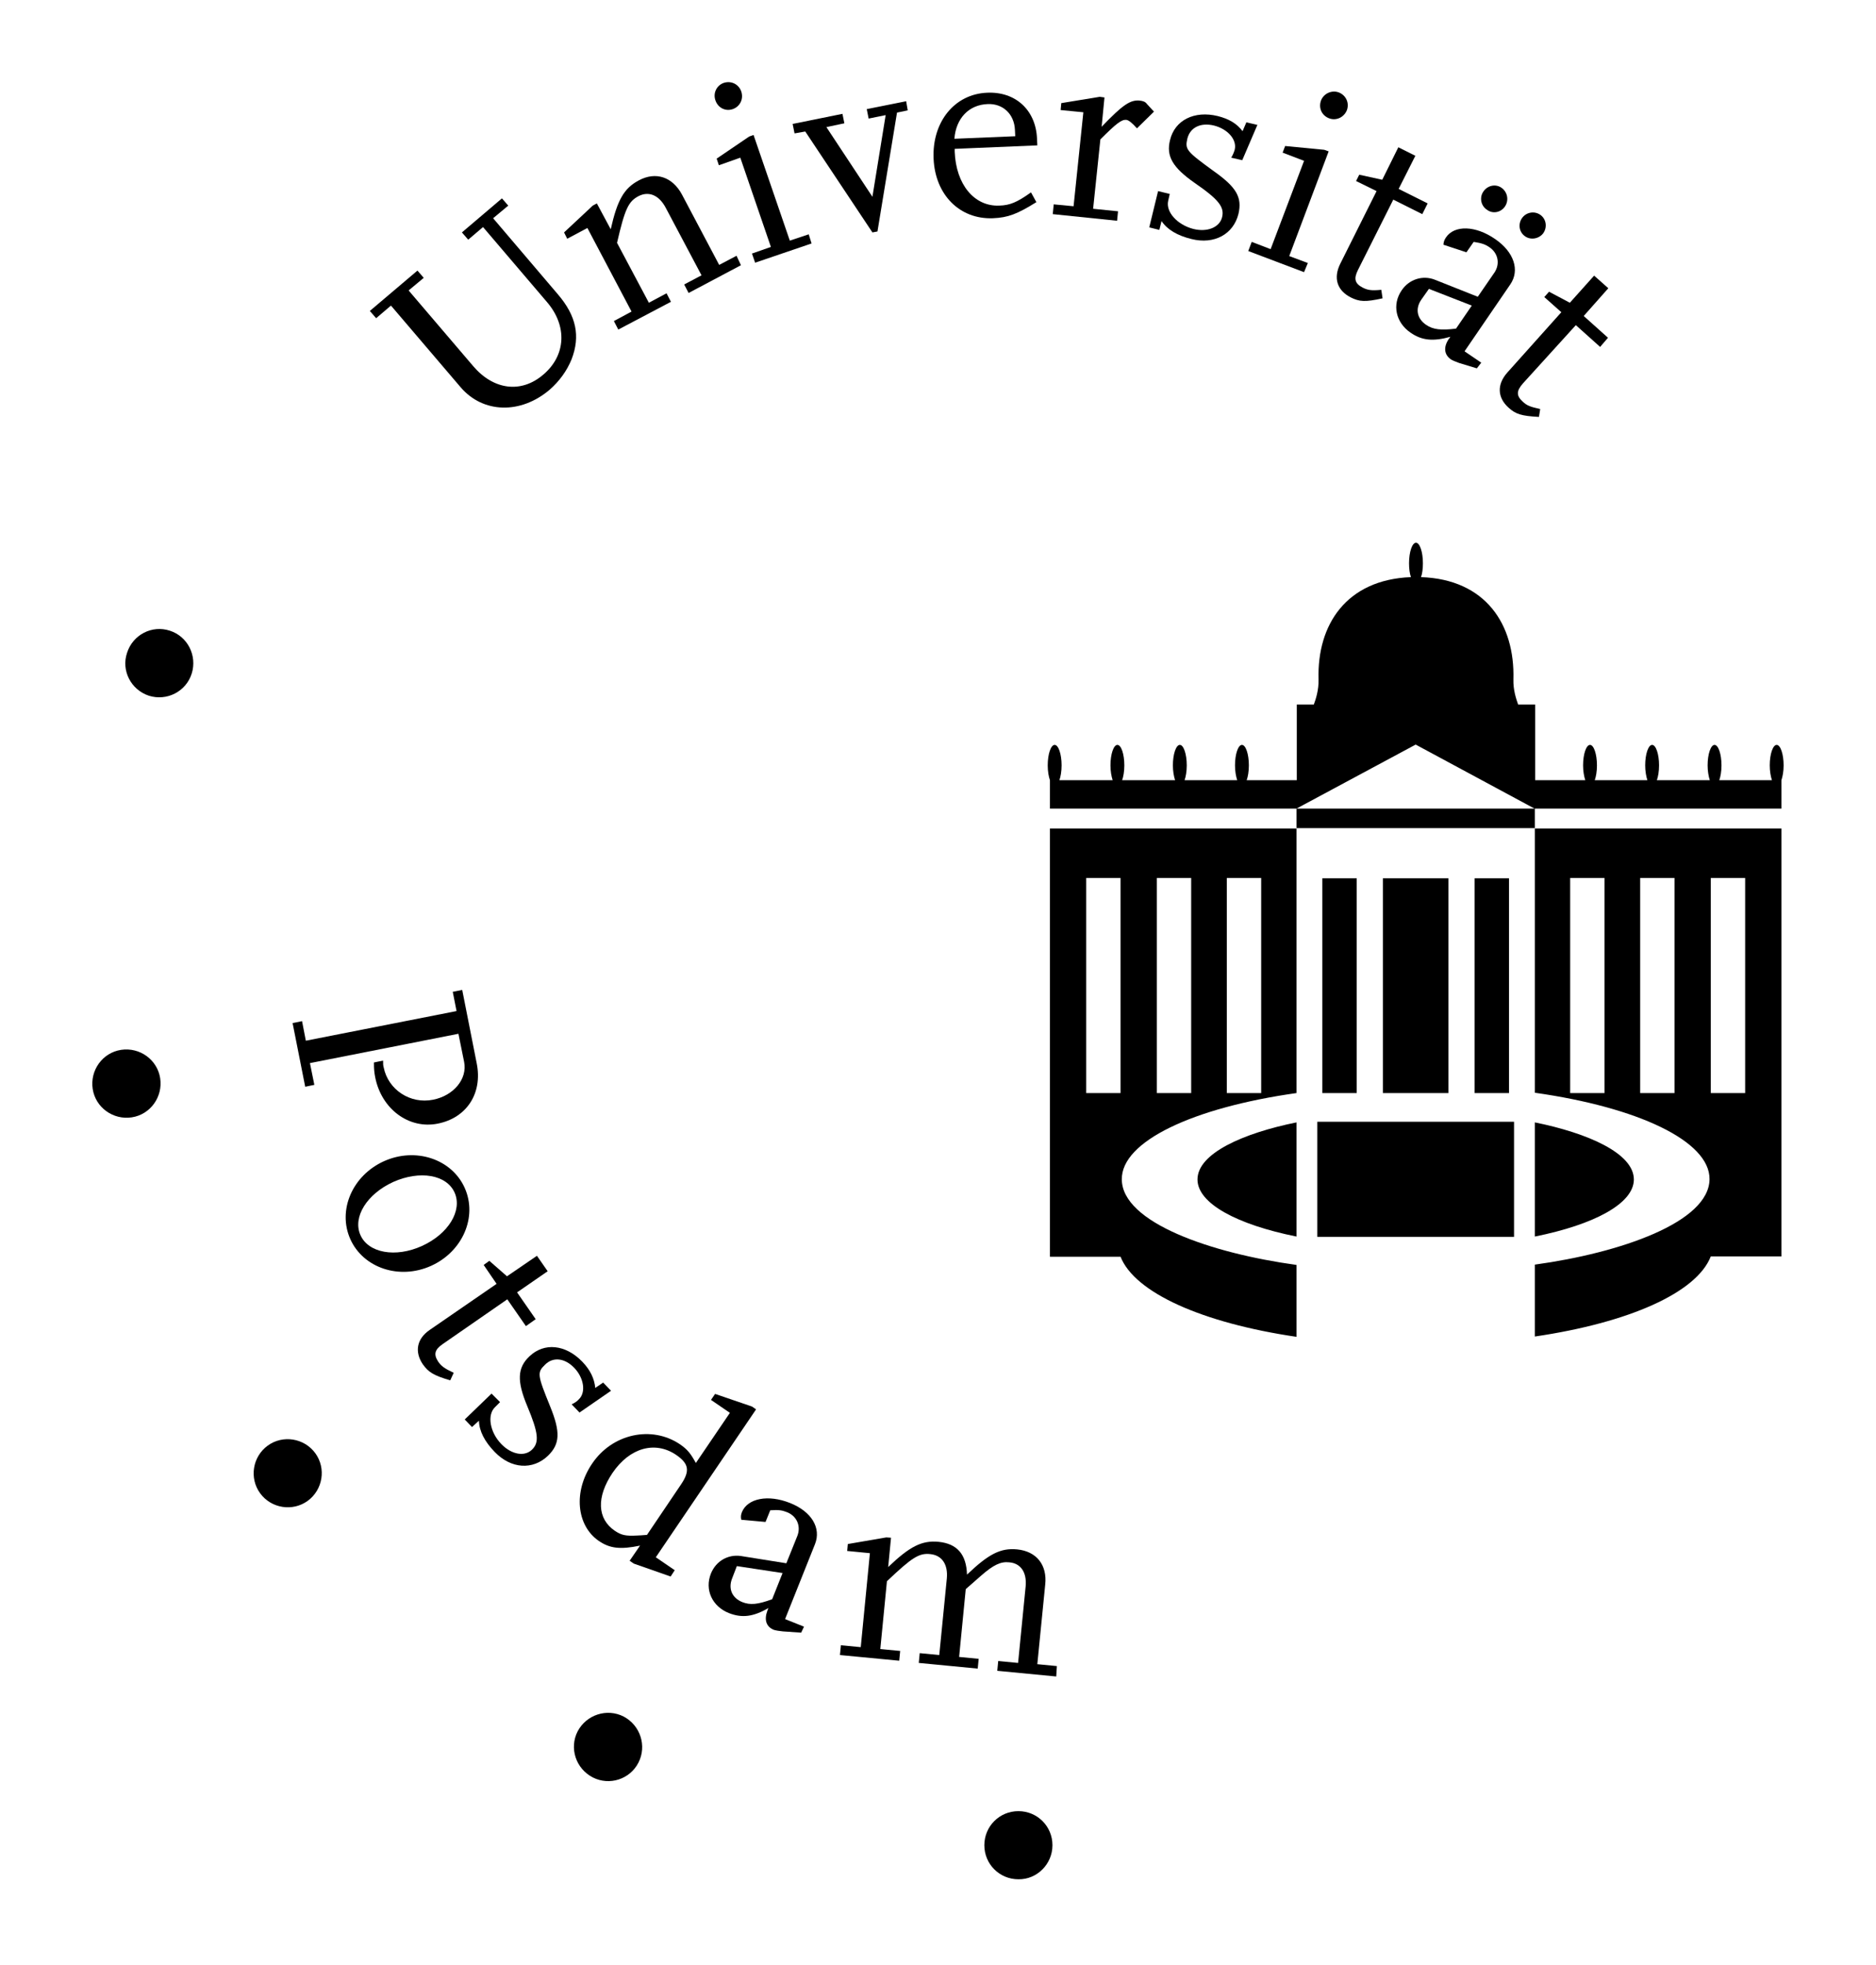 <?xml version="1.0" encoding="UTF-8"?> <!-- Generator: Adobe Illustrator 26.5.0, SVG Export Plug-In . SVG Version: 6.00 Build 0) --> <svg xmlns="http://www.w3.org/2000/svg" xmlns:xlink="http://www.w3.org/1999/xlink" version="1.1" id="Ebene_1" x="0px" y="0px" viewBox="0 0 595 623" style="enable-background:new 0 0 595 623;" xml:space="preserve"> <path d="M47.2,220.6c5.7,1.8,11.8-1.3,13.6-7s-1.3-11.8-6.9-13.6c-5.7-1.9-11.8,1.3-13.6,7C38.4,212.6,41.5,218.7,47.2,220.6z"></path> <path d="M41.8,354.3c5.9-0.9,9.9-6.5,9-12.4c-0.9-5.9-6.5-9.9-12.4-9c-5.9,0.9-9.9,6.5-9,12.4C30.3,351.2,35.9,355.2,41.8,354.3z"></path> <path d="M97.6,475.9c4.8-3.5,5.9-10.3,2.4-15.1c-3.5-4.8-10.3-5.9-15.1-2.4c-4.8,3.5-5.9,10.3-2.4,15.1 C86,478.3,92.8,479.4,97.6,475.9z"></path> <path d="M202.5,558.9c2.7-5.3,0.6-11.8-4.7-14.6c-5.3-2.7-11.8-0.6-14.6,4.7c-2.7,5.3-0.6,11.8,4.8,14.6 C193.3,566.3,199.8,564.2,202.5,558.9z"></path> <path d="M333.8,585.1c0-6-4.8-10.8-10.8-10.8c-6,0-10.8,4.8-10.8,10.8c0,6,4.8,10.8,10.8,10.8C328.9,596,333.8,591.1,333.8,585.1z"></path> <path d="M161.2,65.2l-4.8,4L177,93.4c5.8,6.8,7.1,13.2,4.3,20.5c-1.5,3.7-3.9,7-7,9.7c-9.2,7.8-21.1,7.5-28.2-0.8L124,96.9l-4.7,4 l-2-2.3l15.1-12.8l2,2.3l-4.8,4l20.4,23.9c6.5,7.7,15.3,8.8,22.3,2.8c7.2-6.1,7.7-15.4,1.2-23L153.2,72l-4.7,4l-2-2.3l12.7-10.8 L161.2,65.2z"></path> <path d="M235,84.1l-16.6,8.8l-1.4-2.7l5.5-2.9l-11.4-21.5c-2.1-3.9-5.3-5.3-8.6-3.6c-3.2,1.7-4.3,4-6.8,14.8L205.8,96l5.6-3l1.4,2.7 l-16.7,8.8l-1.4-2.7l5.6-3l-14-26.5l-6.4,3.4l-1-2l9.1-8.5l1.3-0.7l4.4,8.2c2.1-9.3,4.2-13,8.9-15.5c5.4-2.9,10.7-1.1,13.7,4.5 l11.8,22.3l5.5-2.9L235,84.1z"></path> <path d="M257.4,77.2l-17.9,6.1l-1-2.9l6-2.1L234.8,50l-6.8,2.4l-0.7-2.1l10.3-7l1.4-0.5l11.5,33.5l6-2L257.4,77.2z M229.5,26.3 c2.4-0.8,4.8,0.4,5.6,2.7c0.8,2.4-0.4,4.8-2.7,5.6c-2.3,0.8-4.7-0.4-5.5-2.8C226.1,29.5,227.3,27.1,229.5,26.3z"></path> <path d="M287.9,35l-3.4,0.7l-6.2,37.7l-1.6,0.3l-21.3-32l-3.4,0.6l-0.6-3l15.8-3.2l0.6,3l-5.7,1.2l14.6,22.1l4.2-25.9l-5.4,1.1 l-0.6-3l12.5-2.5L287.9,35z"></path> <path d="M302.7,44c0.5-6.5,4.6-10.8,10.6-11c4.8-0.2,8.4,3.2,8.6,8.2l0.1,2L302.7,44z M327,61c-4.5,3.2-6.7,4.1-10.1,4.2 c-7.9,0.3-13.7-6.7-14.1-17.1l0-0.9l26.2-1.1l-0.1-2.2c-0.4-9-6.8-14.9-15.8-14.5c-10.3,0.4-17.5,9.2-17,20.9 c0.5,11.5,8.3,19.3,18.8,18.9c4.8-0.2,7.7-1.3,13.8-5.1L327,61z"></path> <path d="M354.3,70l-20.4-2.1l0.3-3.1l6.3,0.6l3.1-29.8l-7.2-0.7l0.2-2.2l12.2-2l1.5,0.2l-0.9,9.3c6.7-7,9.1-8.6,12.1-8.3 c1,0.1,1.8,0.4,2.2,1l2.3,2.5l-5.4,5.3c-1.5-1.7-2.6-2.6-3.4-2.7c-1.5-0.1-3.1,1.1-8.2,6.2l-2.3,22l7.9,0.8L354.3,70z"></path> <path d="M367.7,72.9l-3.2-0.8l2.8-11.5l3.7,0.9l-0.5,2.2c-0.8,3.5,2.9,7.6,8,8.9c4.4,1.1,8.3-0.5,9.1-3.7c0.8-3.2-1-5.6-8.7-10.9 c-7-4.9-9.1-8.5-7.8-13.6c1.5-6.3,7.7-9.4,15.1-7.6c3.6,0.9,6.1,2.4,7.9,4.8l1.2-2.8l3.5,0.8l-4.8,11.2l-3.5-0.8 c0.5-0.8,0.9-1.8,1.1-2.5c0.8-3.2-2.2-6.6-6.6-7.7c-4.2-1-7.5,0.6-8.4,4.1c-0.8,3.5-0.4,4,8.4,10.4c7.2,5.1,9,8.3,7.8,13.5 c-1.6,6.5-7.7,9.8-14.9,8c-4.5-1.1-7.7-3-9.5-5.7L367.7,72.9z"></path> <path d="M413.6,86.3l-17.7-6.7l1.1-2.9L403,79l10.6-28l-6.8-2.6l0.8-2.1l12.4,1.2l1.4,0.5l-12.5,33.2l5.9,2.2L413.6,86.3z M424.6,29.3c2.3,0.9,3.4,3.3,2.6,5.6c-0.9,2.3-3.4,3.5-5.7,2.6c-2.3-0.9-3.4-3.3-2.5-5.7C419.9,29.6,422.4,28.5,424.6,29.3z"></path> <path d="M438.5,94.6c-5.5,1.2-7.3,1.1-10.1-0.3c-4.3-2.2-5.6-6.1-3.3-10.7l11.5-23l-6.5-3.2l1-2l7.3,1.6l5.1-10.3l5.4,2.7l-5.3,10.5 l9.2,4.6l-1.7,3.4l-9.2-4.6l-11.2,22.3c-1.4,2.8-1,4.3,1.5,5.6c1.6,0.8,2.7,1,5.9,0.7L438.5,94.6z"></path> <path d="M489.5,73.9c1.3-1.9,0.9-4.5-1-5.8c-1.9-1.3-4.5-0.8-5.8,1.1c-1.3,1.9-0.9,4.5,1.1,5.8C485.6,76.2,488.2,75.7,489.5,73.9z M469.8,115l-5.3-3.6L479,90.2c3.1-4.5,1.2-10.3-4.8-14.4c-6.2-4.3-12.9-4.5-15.6-0.5c-0.5,0.8-0.7,1.2-0.8,2.3l7.3,2.4l2.3-3.3 c2.6,0.4,3.7,0.8,5,1.7c2.8,1.9,3.4,5.3,1.6,8l-5.3,7.7l-13.6-5.4c-3.8-1.5-8.1-0.2-10.5,3.3c-3.2,4.6-1.9,10.3,2.8,13.5 c3.6,2.5,7.2,2.8,12.6,1.3c-0.2,0.3-0.3,0.5-0.5,0.7c-1.7,2.5-1.5,4.9,0.6,6.4c0.5,0.4,1.7,0.8,2.7,1.2l5.6,1.7L469.8,115z M477.3,65.5c1.3-1.9,0.9-4.5-1-5.9s-4.5-0.8-5.8,1.1c-1.3,1.8-0.9,4.5,1.1,5.8C473.4,67.9,476,67.4,477.3,65.5z M461.8,104.2 c-4.8,0.6-7.3,0.3-9.5-1.2c-2.9-2-3.5-5.1-1.5-8l2.4-3.4l13.6,5.3L461.8,104.2z"></path> <path d="M488.1,132.2c-5.6-0.3-7.4-0.9-9.6-2.9c-3.6-3.2-3.8-7.4-0.4-11.2L495.2,99l-5.4-4.8l1.5-1.7l6.6,3.5l7.7-8.6l4.5,4 l-7.8,8.8l7.7,6.9l-2.5,2.9l-7.7-6.9L483,121.6c-2.1,2.4-2.1,3.9,0,5.8c1.3,1.2,2.3,1.6,5.5,2.3L488.1,132.2z"></path> <path d="M96.8,344.6l-4-20.2l3-0.6L97,330l47.8-9.4l-1.2-6.1l3-0.6l4.6,23.3c1.9,9.5-3.2,17.3-12.4,19.1 c-9.1,1.8-17.8-4.6-19.8-14.7c-0.3-1.6-0.4-2.5-0.4-4.7l2.9-0.6c0,1.1,0,1.5,0.2,2.2c1.4,7,8.4,11.7,15.7,10.2 c6.5-1.3,10.9-6.6,9.8-12l-1.8-8.9l-47.1,9.3l1.4,6.9L96.8,344.6z"></path> <path d="M144.2,378.2c2.5,5.7-2,13.1-10.4,16.9c-8.4,3.8-17,2.2-19.5-3.5c-2.5-5.7,2.1-13,10.4-16.8 C133.2,371,141.7,372.5,144.2,378.2z M111.1,392.9c4.1,9.2,15.6,13,25.6,8.5c10-4.5,14.8-15.5,10.7-24.7c-4.1-9.2-15.6-13-25.6-8.5 C111.8,372.7,107,383.7,111.1,392.9z"></path> <path d="M142.8,437.7c-5.4-1.6-6.9-2.6-8.7-5.1c-2.7-4-1.9-8.1,2.2-10.9l21.2-14.6l-4.1-6l1.8-1.3l5.6,4.9l9.5-6.5l3.4,4.9l-9.7,6.7 l5.9,8.5l-3.1,2.2l-5.9-8.5l-20.5,14.2c-2.6,1.8-2.9,3.3-1.4,5.6c1,1.4,1.9,2.1,4.9,3.5L142.8,437.7z"></path> <path d="M149.7,452.5l-2.3-2.4l8.5-8.2l2.7,2.7l-1.6,1.6c-2.6,2.5-1.6,8,2,11.7c3.2,3.3,7.3,4.1,9.7,1.8c2.4-2.3,2.1-5.3-1.5-13.9 c-3.3-7.9-3.1-12.1,0.7-15.7c4.7-4.5,11.5-3.8,16.8,1.7c2.5,2.6,3.8,5.3,4.1,8.3l2.5-1.7l2.5,2.6l-10,6.9l-2.5-2.6 c0.9-0.4,1.8-1,2.3-1.6c2.3-2.2,1.6-6.8-1.5-10c-3-3.1-6.7-3.5-9.2-1c-2.6,2.5-2.5,3.2,1.6,13.3c3.3,8.1,3.1,11.9-0.7,15.6 c-4.8,4.6-11.7,4.2-16.9-1.2c-3.2-3.3-4.9-6.6-5-9.9L149.7,452.5z"></path> <path d="M202.1,486.9c-3.7,0.2-5-0.1-7.1-1.5c-5.6-3.8-5.9-10.7-0.7-18.4c5.4-7.9,13.4-10.2,20.1-5.7c4.1,2.8,4.5,5.1,1.6,9.4 l-10.8,16C203.8,486.8,202.7,486.9,202.1,486.9z M214,497.9l-6-4.1l31.8-46.9l-1.3-0.9l-11.7-4l-1.3,1.9l6,4.1l-10.8,15.9 c-1.7-3.1-2.7-4.3-5-5.9c-9-6.1-21.5-3.4-27.9,6.1c-6,8.8-5,19.6,2.1,24.5c3.5,2.4,6.8,2.8,13.1,1.5l-3.3,4.8l1.3,0.9l11.7,4.1 L214,497.9z"></path> <path d="M244.9,507.1c-4.6,1.7-7,1.9-9.5,0.9c-3.2-1.3-4.5-4.2-3.2-7.5l1.5-3.9l14.5,2.2L244.9,507.1z M255,515.8l-6-2.4l9.5-23.8 c2-5.1-1.1-10.3-7.9-13c-7-2.8-13.5-1.5-15.3,2.9c-0.3,0.9-0.4,1.3-0.2,2.4l7.7,0.7l1.5-3.7c2.7-0.2,3.8,0,5.3,0.6 c3.1,1.2,4.5,4.4,3.3,7.5l-3.5,8.7l-14.4-2.3c-4.1-0.6-7.9,1.6-9.5,5.5c-2.1,5.2,0.4,10.5,5.7,12.6c4.1,1.6,7.7,1.2,12.5-1.6 c-0.1,0.3-0.2,0.5-0.3,0.8c-1.1,2.9-0.4,5.1,2,6.1c0.6,0.2,1.8,0.4,2.9,0.5l5.8,0.4L255,515.8z"></path> <path d="M335,531.6l-18.7-1.8l0.3-3.1l6.3,0.6l2.4-24.3c0.4-4.5-1.6-7.3-5.2-7.6c-2.7-0.3-5,0.8-8.9,4.2l-4.9,4.3l-2.1,21.5l6.2,0.6 l-0.3,3.1l-18.7-1.8l0.3-3.1l6.2,0.6l2.4-24.3c0.4-4.4-1.5-7.3-5.2-7.7c-3.6-0.4-5.8,1-13.8,8.6l-2.1,21.5l6.3,0.6l-0.3,3.1 l-18.8-1.8l0.3-3.1l6.3,0.6l2.9-29.8l-7.2-0.7l0.2-2.2l12.2-2.1l1.5,0.1l-0.9,9.3c6.9-6.6,10.7-8.5,16-8c5.9,0.6,8.8,4,9,10.4 c6.9-6.6,10.7-8.5,15.9-8c6.1,0.6,9.6,4.9,8.9,11.2l-2.5,25.2l6.2,0.6L335,531.6z"></path> <path d="M333,247.4c-0.4-1.2-0.7-2.8-0.7-4.7c0-3.6,1-6.5,2.2-6.5c1.2,0,2.2,2.9,2.2,6.5c0,1.9-0.3,3.6-0.7,4.7h16.9 c-0.4-1.2-0.7-2.9-0.7-4.7c0-3.6,1-6.5,2.2-6.5c1.2,0,2.2,2.9,2.2,6.5c0,1.9-0.3,3.6-0.7,4.7h16.8c-0.4-1.2-0.7-2.9-0.7-4.7 c0-3.6,1-6.5,2.2-6.5s2.2,2.9,2.2,6.5c0,1.9-0.3,3.6-0.7,4.7h16.7c-0.4-1.2-0.7-2.9-0.7-4.7c0-3.6,1-6.5,2.2-6.5 c1.2,0,2.2,2.9,2.2,6.5c0,1.9-0.3,3.6-0.7,4.7h15.9v-24h5.4c0.6-1.6,1.6-4.6,1.5-8c-0.5-17.3,8.8-31.6,29.3-32.4 c-0.4-1.1-0.6-2.7-0.6-4.4c0-3.6,1-6.5,2.2-6.5c1.2,0,2.2,2.9,2.2,6.5c0,1.7-0.2,3.3-0.6,4.4c20.5,0.7,29.8,15,29.3,32.4 c-0.1,3.4,0.9,6.3,1.5,8h5.4v24h15.9c-0.4-1.2-0.7-2.9-0.7-4.7c0-3.6,1-6.5,2.2-6.5c1.2,0,2.2,2.9,2.2,6.5c0,1.9-0.3,3.6-0.7,4.7 h16.7c-0.4-1.2-0.7-2.9-0.7-4.7c0-3.6,1-6.5,2.2-6.5c1.2,0,2.2,2.9,2.2,6.5c0,1.9-0.3,3.6-0.7,4.7h16.8c-0.4-1.2-0.7-2.9-0.7-4.7 c0-3.6,1-6.5,2.2-6.5c1.2,0,2.2,2.9,2.2,6.5c0,1.9-0.3,3.6-0.7,4.7H562c-0.4-1.2-0.7-2.9-0.7-4.7c0-3.6,1-6.5,2.2-6.5 c1.2,0,2.2,2.9,2.2,6.5c0,1.9-0.3,3.5-0.7,4.7v9h-78.2v6.2h-75.6v-6.2h75.5L449,236.1l-37.8,20.3H333L333,247.4L333,247.4z M486.8,262.7H565v135.7h-22.4c-4.5,11.5-25.9,21-55.8,25.4v-22.8c27-3.7,55.3-13.4,55.4-27.1c0.1-12.1-22.8-22.8-55.4-27.4V262.7z M542.6,346.6h10.9v-68.2h-10.9V346.6z M520.2,346.6h10.9v-68.2h-10.9V346.6z M498,346.6h10.9v-68.2H498V346.6z M518.2,374 c0-8.3-14.6-14.7-31.4-18.1v36.2C505.7,388.3,518.2,381.6,518.2,374z M478.6,346.6v-68.1h-10.9v68.1H478.6z M411.2,401.1v22.8 c-29.9-4.4-51.3-14-55.8-25.4H333V262.7h78.2v83.9c-32.7,4.6-55.6,15.3-55.4,27.4C355.9,387.7,384.2,397.4,411.2,401.1z M389.1,346.6H400v-68.2h-10.9V346.6z M366.9,346.6h10.9v-68.2h-10.9V346.6z M355.4,278.4h-10.9v68.2h10.9V278.4z M379.8,374 c0,7.6,12.5,14.3,31.4,18.1v-36.2C394.4,359.3,379.8,365.7,379.8,374z M417.8,392.2h62.4v-36.5h-62.4V392.2z M459.4,346.6v-68.1 h-20.8v68.1H459.4z M430.3,346.6v-68.1h-10.9v68.1H430.3z"></path> </svg> 